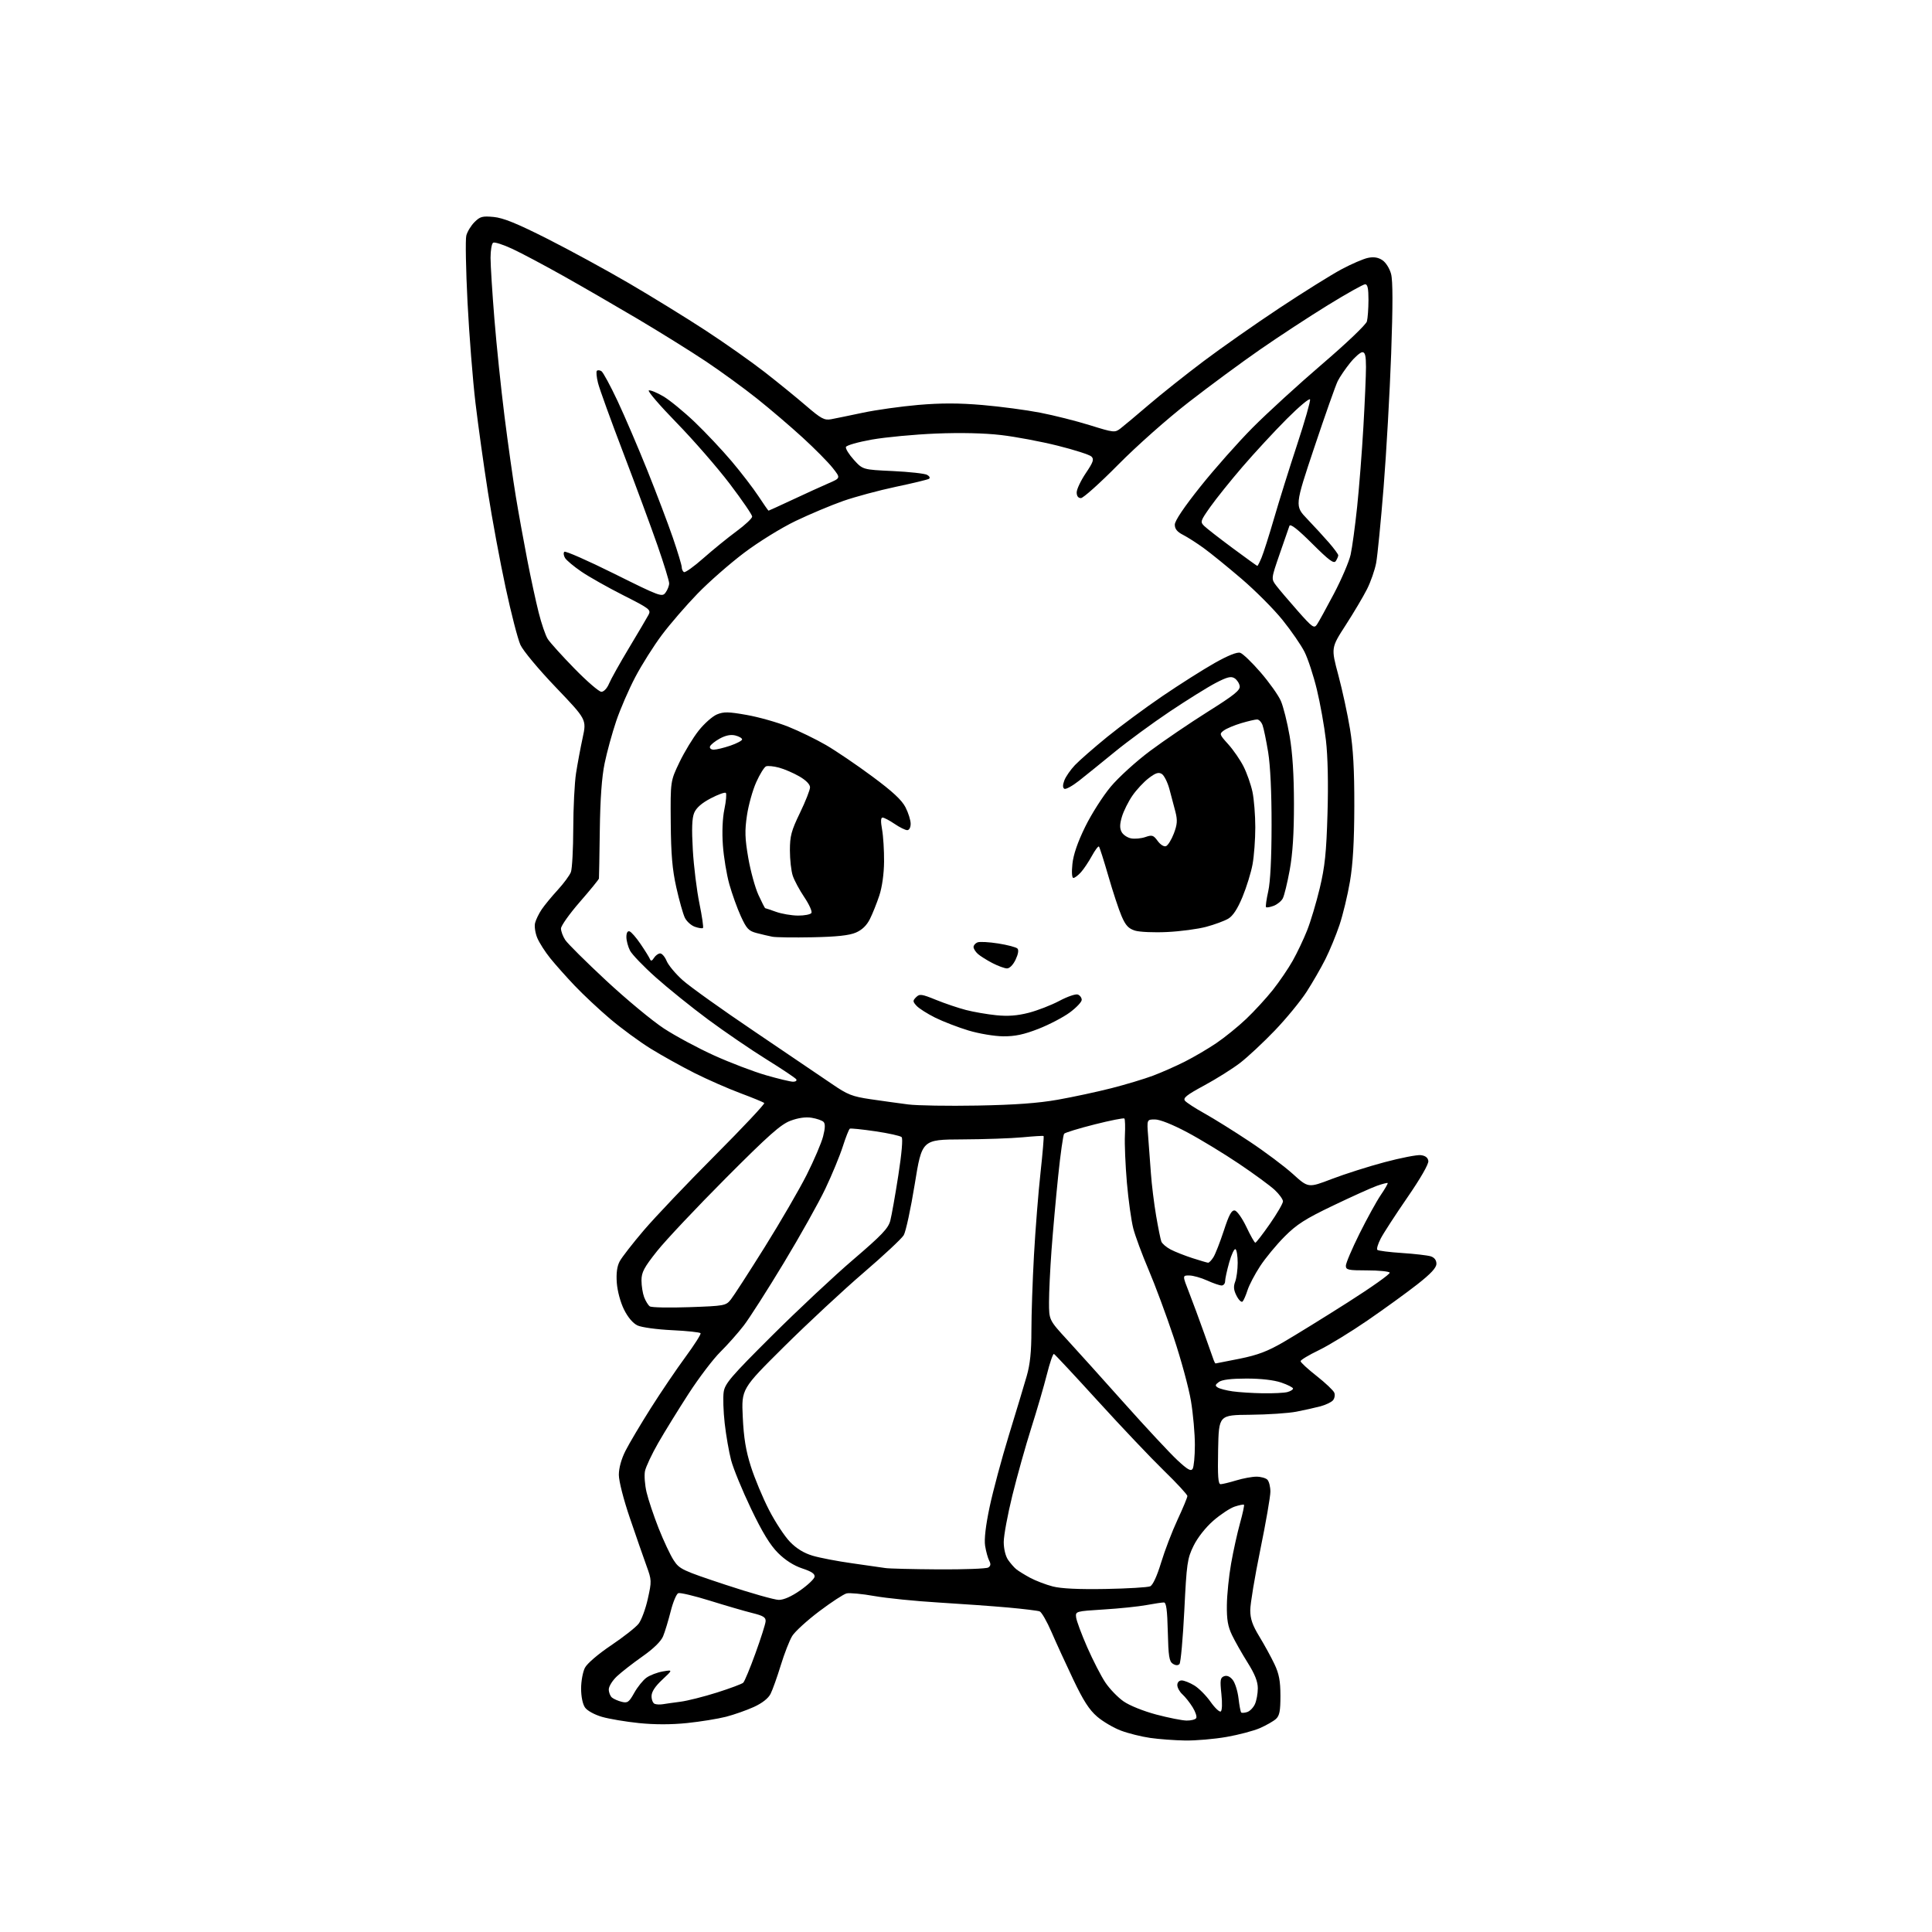 <?xml version="1.0" encoding="UTF-8" standalone="no"?>
<svg 
  version="1.1" 
  xmlns="http://www.w3.org/2000/svg" 
  xmlns:xlink="http://www.w3.org/1999/xlink" 
  xmlns:svg="http://www.w3.org/2000/svg"
  xmlns:rdf="http://www.w3.org/1999/02/22-rdf-syntax-ns#"
  xmlns:cc="http://creativecommons.org/ns#"
  xmlns:dc="http://purl.org/dc/elements/1.1/"
  viewBox="0 0 768 768"
  width="768"
  height="768"
>
<style>svg {background-color: white; }</style>"
<path stroke="none" fill="black" fill-rule="evenodd" d="M471.12,691.88C466.93,691.81 460.68,691.35 457.23,690.85C453.78,690.36 448.56,689.06 445.65,687.97C442.73,686.88 438.45,684.37 436.15,682.40C433.00,679.70 430.63,676.02 426.65,667.65C423.73,661.52 419.84,653.03 418.01,648.80C416.18,644.56 414.05,640.85 413.28,640.55C412.51,640.26 406.84,639.57 400.69,639.01C394.54,638.46 382.07,637.57 373.00,637.02C363.93,636.48 352.48,635.32 347.57,634.45C342.67,633.58 337.69,633.11 336.52,633.41C335.34,633.70 330.44,636.91 325.63,640.54C320.82,644.17 316.00,648.57 314.92,650.32C313.84,652.07 311.79,657.33 310.36,662.00C308.93,666.67 307.10,671.78 306.31,673.34C305.39,675.14 302.96,677.04 299.68,678.54C296.83,679.84 291.86,681.59 288.64,682.43C285.41,683.26 278.44,684.39 273.13,684.94C266.82,685.59 260.20,685.59 253.99,684.95C248.77,684.42 242.16,683.30 239.30,682.48C236.32,681.61 233.43,680.03 232.55,678.76C231.62,677.44 231.00,674.42 231.00,671.23C231.00,668.30 231.68,664.58 232.52,662.96C233.39,661.27 237.79,657.50 242.91,654.06C247.79,650.78 252.70,646.92 253.84,645.48C254.97,644.04 256.62,639.59 257.51,635.59C259.08,628.53 259.07,628.14 256.98,622.41C255.80,619.16 252.85,610.67 250.42,603.54C247.87,596.08 246.00,588.75 246.00,586.26C246.00,583.57 247.00,579.96 248.64,576.72C250.09,573.85 254.61,566.23 258.68,559.79C262.76,553.35 268.98,544.17 272.51,539.38C276.03,534.59 278.72,530.36 278.49,529.98C278.25,529.60 273.16,529.05 267.18,528.77C261.11,528.48 255.02,527.65 253.40,526.88C251.59,526.02 249.58,523.64 248.05,520.55C246.64,517.71 245.43,513.21 245.19,509.96C244.91,506.12 245.28,503.39 246.33,501.41C247.18,499.81 251.52,494.23 255.98,489.00C260.45,483.77 273.16,470.40 284.25,459.28C295.33,448.16 304.13,438.79 303.80,438.47C303.47,438.14 299.22,436.39 294.35,434.57C289.48,432.76 281.26,429.15 276.07,426.54C270.89,423.93 263.01,419.55 258.57,416.80C254.13,414.04 246.90,408.73 242.50,404.99C238.10,401.26 231.79,395.34 228.47,391.85C225.15,388.36 220.77,383.44 218.74,380.92C216.71,378.41 214.38,374.76 213.57,372.83C212.77,370.90 212.37,368.23 212.70,366.91C213.03,365.58 214.22,363.15 215.33,361.50C216.45,359.85 219.31,356.37 221.69,353.78C224.08,351.18 226.44,347.98 226.94,346.67C227.44,345.35 227.86,337.54 227.88,329.29C227.90,321.05 228.39,311.20 228.98,307.40C229.57,303.61 230.76,297.24 231.62,293.26C233.19,286.03 233.19,286.03 220.98,273.26C214.15,266.13 207.93,258.67 206.88,256.35C205.84,254.07 203.19,243.82 200.99,233.56C198.78,223.31 195.62,206.28 193.97,195.71C192.31,185.15 190.08,169.16 189.01,160.18C187.94,151.21 186.52,133.21 185.85,120.18C185.19,107.16 184.97,95.22 185.36,93.66C185.76,92.10 187.22,89.69 188.62,88.29C190.84,86.07 191.77,85.82 196.27,86.25C200.07,86.62 205.52,88.83 217.44,94.85C226.27,99.31 240.93,107.29 250.00,112.59C259.07,117.89 272.79,126.34 280.48,131.36C288.17,136.39 298.75,143.84 303.98,147.92C309.22,152.00 316.60,158.01 320.40,161.28C326.43,166.47 327.69,167.14 330.40,166.65C332.10,166.33 337.77,165.17 343.00,164.06C348.23,162.95 358.15,161.56 365.06,160.96C374.13,160.19 381.22,160.20 390.56,161.00C397.68,161.61 407.98,162.98 413.45,164.04C418.92,165.10 427.83,167.34 433.25,169.03C442.83,172.01 443.17,172.04 445.44,170.30C446.73,169.31 451.77,165.09 456.64,160.92C461.51,156.74 471.28,148.98 478.35,143.65C485.41,138.33 499.04,128.78 508.63,122.43C518.21,116.08 529.31,109.16 533.28,107.04C537.25,104.92 541.98,102.88 543.79,102.51C546.07,102.03 547.83,102.31 549.50,103.41C550.87,104.30 552.38,106.69 552.97,108.88C553.69,111.57 553.70,121.36 553.01,140.66C552.46,156.01 551.11,179.84 550.01,193.61C548.91,207.39 547.57,220.98 547.04,223.80C546.50,226.63 544.87,231.32 543.40,234.22C541.94,237.12 538.12,243.56 534.92,248.51C529.10,257.53 529.10,257.53 532.00,268.33C533.59,274.27 535.69,283.94 536.65,289.81C537.92,297.57 538.39,305.98 538.36,320.50C538.33,334.47 537.81,343.49 536.63,350.40C535.71,355.85 533.83,363.63 532.47,367.69C531.10,371.76 528.58,377.88 526.86,381.29C525.15,384.71 521.78,390.54 519.39,394.26C516.99,397.97 511.31,404.89 506.77,409.63C502.22,414.37 496.02,420.16 493.00,422.49C489.98,424.82 483.55,428.86 478.72,431.47C471.67,435.28 470.16,436.48 471.06,437.58C471.68,438.32 475.19,440.60 478.85,442.63C482.51,444.67 490.52,449.66 496.66,453.74C502.80,457.81 510.58,463.64 513.95,466.69C520.07,472.24 520.07,472.24 529.39,468.67C534.51,466.71 543.95,463.70 550.38,461.99C556.80,460.28 563.28,459.01 564.78,459.19C566.60,459.40 567.59,460.16 567.79,461.50C567.96,462.71 564.66,468.47 559.46,476.00C554.72,482.88 549.95,490.23 548.85,492.35C547.76,494.46 547.15,496.49 547.51,496.84C547.87,497.20 552.29,497.76 557.33,498.09C562.37,498.42 567.51,499.02 568.75,499.41C570.19,499.88 571.00,500.93 571.00,502.36C571.00,503.95 568.81,506.31 563.41,510.55C559.24,513.82 550.35,520.26 543.66,524.86C536.97,529.46 528.24,534.80 524.25,536.73C520.26,538.65 517.00,540.61 517.00,541.09C517.00,541.57 519.88,544.23 523.40,546.99C526.92,549.76 530.07,552.75 530.41,553.64C530.76,554.53 530.52,555.87 529.90,556.62C529.28,557.37 527.04,558.45 524.94,559.02C522.83,559.58 518.50,560.55 515.30,561.17C512.11,561.78 503.88,562.33 497.00,562.39C484.50,562.50 484.50,562.50 484.22,576.25C484.01,586.89 484.23,590.00 485.22,589.99C485.92,589.98 488.71,589.31 491.41,588.49C494.11,587.67 497.73,587.00 499.46,587.00C501.19,587.00 503.14,587.54 503.80,588.20C504.46,588.86 505.00,591.00 505.00,592.95C505.00,594.91 503.20,605.28 501.00,616.00C498.80,626.72 497.00,637.55 497.00,640.06C497.00,643.54 497.86,646.02 500.62,650.56C502.61,653.83 505.31,658.75 506.61,661.50C508.45,665.38 508.98,668.19 508.99,674.10C509.00,680.13 508.63,682.02 507.21,683.31C506.23,684.20 503.39,685.82 500.91,686.92C498.42,688.02 492.42,689.61 487.56,690.46C482.71,691.31 475.31,691.94 471.12,691.88zM471.69,683.95C473.45,683.98 475.17,683.54 475.51,682.98C475.86,682.42 475.22,680.48 474.10,678.67C472.98,676.85 471.15,674.54 470.03,673.53C468.91,672.52 468.00,670.86 468.00,669.85C468.00,668.75 468.71,668.00 469.75,668.00C470.71,668.01 472.97,668.90 474.77,670.00C476.57,671.10 479.45,674.00 481.18,676.45C482.91,678.91 484.75,680.65 485.27,680.34C485.81,680.00 485.92,677.08 485.52,673.38C484.93,667.86 485.08,666.91 486.58,666.33C487.71,665.90 488.90,666.39 490.01,667.76C490.94,668.91 491.98,672.20 492.32,675.06C492.66,677.93 493.14,680.48 493.39,680.73C493.64,680.98 494.71,680.91 495.77,680.57C496.83,680.24 498.21,678.82 498.85,677.43C499.48,676.04 500.00,673.21 500.00,671.13C500.00,668.46 498.83,665.50 495.96,660.93C493.74,657.39 490.95,652.48 489.76,650.00C488.09,646.53 487.62,643.79 487.70,638.00C487.75,633.88 488.51,626.45 489.39,621.50C490.26,616.55 491.85,609.36 492.92,605.51C493.99,601.67 494.70,598.36 494.50,598.16C494.30,597.96 492.63,598.30 490.80,598.90C488.96,599.51 485.14,602.04 482.29,604.52C479.21,607.22 476.05,611.24 474.45,614.50C471.97,619.58 471.71,621.38 470.78,640.23C470.22,651.38 469.36,660.94 468.86,661.48C468.26,662.11 467.34,662.08 466.22,661.37C464.78,660.46 464.45,658.38 464.22,648.64C464.01,639.97 463.61,637.00 462.65,637.00C461.95,637.00 458.82,637.47 455.72,638.04C452.61,638.62 444.99,639.41 438.78,639.79C427.60,640.49 427.50,640.52 427.77,642.92C427.92,644.26 429.91,649.61 432.19,654.82C434.48,660.03 437.73,666.35 439.42,668.86C441.12,671.38 444.36,674.74 446.63,676.32C448.98,677.97 454.58,680.22 459.63,681.56C464.51,682.85 469.94,683.93 471.69,683.95zM263.50,677.45C264.60,677.26 267.75,676.82 270.50,676.46C273.25,676.11 279.77,674.46 285.00,672.81C290.23,671.15 294.93,669.40 295.45,668.90C295.97,668.41 298.15,663.17 300.29,657.25C302.44,651.34 304.26,645.61 304.34,644.53C304.47,642.93 303.46,642.29 299.00,641.19C295.98,640.44 288.43,638.24 282.24,636.31C276.04,634.38 270.37,633.03 269.63,633.31C268.89,633.60 267.53,636.86 266.60,640.56C265.66,644.26 264.31,648.72 263.58,650.47C262.74,652.48 259.73,655.42 255.37,658.47C251.59,661.13 247.04,664.67 245.25,666.35C243.46,668.02 242.00,670.37 242.00,671.57C242.00,672.77 242.57,674.22 243.26,674.80C243.95,675.37 245.69,676.14 247.14,676.50C249.46,677.08 250.04,676.66 252.13,672.92C253.43,670.59 255.62,667.87 257.00,666.89C258.38,665.91 261.30,664.80 263.50,664.42C267.50,663.74 267.50,663.74 263.25,667.72C260.38,670.40 259.00,672.53 259.00,674.26C259.00,675.68 259.56,677.05 260.25,677.31C260.94,677.58 262.40,677.64 263.50,677.45zM309.58,635.98C311.55,635.99 314.61,634.63 318.07,632.22C321.05,630.14 323.63,627.71 323.80,626.82C324.02,625.65 322.65,624.71 318.89,623.47C315.51,622.34 312.13,620.18 309.26,617.31C306.11,614.16 303.03,609.10 298.53,599.70C295.06,592.44 291.51,583.80 290.64,580.50C289.77,577.20 288.62,570.59 288.08,565.82C287.54,561.04 287.36,555.41 287.68,553.32C288.18,549.98 290.58,547.18 306.88,530.95C317.12,520.75 331.67,507.12 339.22,500.67C350.55,490.97 353.11,488.29 353.91,485.22C354.44,483.17 355.88,475.07 357.10,467.21C358.44,458.61 358.96,452.57 358.41,452.02C357.91,451.52 353.23,450.48 348.00,449.71C342.77,448.94 338.20,448.47 337.83,448.66C337.47,448.86 336.20,452.05 335.02,455.76C333.83,459.47 330.72,467.01 328.10,472.51C325.49,478.02 318.05,491.30 311.58,502.01C305.11,512.73 297.96,523.92 295.68,526.89C293.41,529.85 289.22,534.57 286.37,537.39C283.52,540.20 277.84,547.67 273.74,554.00C269.65,560.33 264.21,569.14 261.66,573.58C259.11,578.03 256.74,583.07 256.39,584.78C256.05,586.49 256.33,590.27 257.02,593.19C257.70,596.11 259.86,602.55 261.81,607.50C263.77,612.45 266.46,618.18 267.80,620.23C270.12,623.77 271.11,624.24 288.37,629.96C298.34,633.26 307.89,635.97 309.58,635.98zM439.50,631.64C448.30,631.48 456.27,631.00 457.22,630.58C458.28,630.10 459.93,626.52 461.56,621.16C463.00,616.39 465.94,608.73 468.09,604.11C470.24,599.50 472.00,595.26 472.00,594.70C472.00,594.13 467.80,589.58 462.66,584.59C457.52,579.59 445.75,567.17 436.49,557.00C427.23,546.83 419.34,538.37 418.96,538.21C418.58,538.05 417.31,541.72 416.15,546.37C414.98,551.01 412.19,560.59 409.94,567.66C407.70,574.72 404.32,586.78 402.43,594.45C400.54,602.12 399.00,610.46 399.00,612.97C399.00,615.66 399.71,618.58 400.70,620.03C401.64,621.39 403.10,623.07 403.95,623.77C404.80,624.47 407.30,626.01 409.50,627.20C411.70,628.38 415.75,629.93 418.50,630.64C421.85,631.50 428.79,631.83 439.50,631.64zM373.00,623.85C383.18,623.91 392.11,623.58 392.85,623.11C393.83,622.49 393.93,621.73 393.22,620.38C392.68,619.34 391.95,616.70 391.60,614.50C391.19,611.88 391.81,606.53 393.40,599.00C394.74,592.67 398.18,579.85 401.05,570.50C403.92,561.15 407.11,550.58 408.13,547.02C409.48,542.36 410.00,537.28 410.00,528.95C410.00,522.57 410.46,509.06 411.02,498.93C411.59,488.79 412.75,474.05 413.62,466.17C414.48,458.30 415.03,451.73 414.84,451.59C414.65,451.44 410.90,451.67 406.50,452.09C402.10,452.51 391.30,452.89 382.49,452.93C366.49,453.00 366.49,453.00 363.62,470.75C362.04,480.51 360.07,489.62 359.25,491.00C358.43,492.38 351.21,499.12 343.19,506.00C335.18,512.88 321.00,526.07 311.68,535.31C294.73,552.13 294.73,552.13 295.26,563.31C295.65,571.60 296.49,576.71 298.50,583.00C299.99,587.67 303.22,595.42 305.69,600.22C308.15,605.01 311.90,610.72 314.03,612.91C316.62,615.59 319.59,617.40 323.07,618.43C325.93,619.28 333.04,620.64 338.88,621.45C344.72,622.27 350.62,623.12 352.00,623.33C353.38,623.55 362.82,623.78 373.00,623.85zM474.09,583.89C474.57,583.12 474.98,578.87 474.98,574.43C474.99,569.99 474.29,562.11 473.43,556.93C472.57,551.74 469.46,540.29 466.51,531.48C463.57,522.67 459.09,510.61 456.55,504.68C454.02,498.75 451.30,491.40 450.50,488.35C449.71,485.30 448.57,477.12 447.96,470.16C447.36,463.19 447.00,454.72 447.17,451.32C447.34,447.93 447.24,444.91 446.96,444.63C446.67,444.34 441.34,445.40 435.10,446.98C428.86,448.55 423.43,450.22 423.02,450.67C422.62,451.13 421.55,458.70 420.64,467.50C419.73,476.30 418.54,489.57 417.99,497.00C417.45,504.43 417.00,513.70 417.00,517.61C417.00,524.72 417.00,524.72 424.25,532.62C428.24,536.97 438.53,548.39 447.11,558.01C455.70,567.63 465.09,577.70 467.97,580.39C472.05,584.20 473.40,584.97 474.09,583.89zM502.00,553.85C506.12,553.92 510.51,553.70 511.75,553.37C512.99,553.04 514.00,552.41 514.00,551.98C514.00,551.54 511.89,550.47 509.32,549.59C506.38,548.59 501.25,548.00 495.51,548.00C489.43,548.00 485.77,548.45 484.54,549.35C483.02,550.46 482.94,550.85 484.10,551.57C484.87,552.05 487.52,552.74 490.00,553.09C492.48,553.44 497.88,553.79 502.00,553.85zM483.22,541.99C483.37,541.98 487.68,541.14 492.78,540.11C499.99,538.65 503.90,537.17 510.28,533.46C514.80,530.83 526.26,523.76 535.74,517.73C545.22,511.71 552.73,506.38 552.43,505.89C552.13,505.40 548.08,505.00 543.44,505.00C535.89,505.00 535.00,504.80 535.00,503.15C535.00,502.13 537.44,496.39 540.42,490.40C543.41,484.40 547.21,477.49 548.88,475.04C550.55,472.59 551.78,470.45 551.62,470.28C551.45,470.12 549.54,470.60 547.37,471.37C545.20,472.13 537.37,475.67 529.96,479.22C518.85,484.54 515.47,486.70 510.61,491.58C507.37,494.84 503.01,500.12 500.92,503.32C498.82,506.52 496.58,510.80 495.93,512.82C495.29,514.84 494.40,516.89 493.96,517.36C493.53,517.84 492.46,516.85 491.59,515.17C490.40,512.87 490.25,511.46 491.00,509.49C491.55,508.05 492.00,504.68 492.00,501.99C492.00,499.31 491.61,496.88 491.13,496.58C490.65,496.28 489.52,498.65 488.63,501.83C487.73,505.02 487.00,508.39 487.00,509.32C487.00,510.24 486.37,511.00 485.61,511.00C484.84,511.00 482.26,510.11 479.86,509.02C477.46,507.93 474.27,507.03 472.76,507.02C470.02,507.00 470.02,507.00 472.66,513.75C474.11,517.46 476.81,524.77 478.67,530.00C480.53,535.23 482.25,540.06 482.49,540.75C482.74,541.44 483.06,542.00 483.22,541.99zM274.00,519.62C288.04,519.13 288.56,519.03 290.52,516.57C291.64,515.18 297.68,505.82 303.97,495.77C310.25,485.72 317.77,472.77 320.68,467.00C323.58,461.23 326.52,454.37 327.19,451.76C328.04,448.47 328.09,446.69 327.37,445.97C326.80,445.40 324.67,444.66 322.65,444.33C320.27,443.94 317.32,444.36 314.24,445.51C310.37,446.96 305.63,451.16 288.46,468.39C276.90,480.00 264.63,493.01 261.21,497.31C256.01,503.85 255.00,505.75 255.00,508.99C255.00,511.13 255.48,514.13 256.06,515.66C256.65,517.20 257.66,518.84 258.31,519.30C258.97,519.76 266.02,519.90 274.00,519.62zM480.23,501.95C480.63,501.98 481.59,500.99 482.36,499.75C483.14,498.51 484.99,493.76 486.49,489.20C488.56,482.84 489.59,480.96 490.85,481.20C491.76,481.36 493.83,484.31 495.47,487.75C497.10,491.19 498.69,494.00 499.01,494.00C499.33,494.00 501.93,490.63 504.80,486.51C507.66,482.40 510.00,478.37 510.00,477.56C510.00,476.76 508.54,474.73 506.75,473.05C504.96,471.37 498.55,466.67 492.50,462.60C486.45,458.53 477.19,452.90 471.92,450.10C466.09,447.00 461.07,445.00 459.11,445.00C455.88,445.00 455.88,445.00 456.41,451.75C456.70,455.46 457.20,462.10 457.51,466.50C457.82,470.90 458.75,478.44 459.57,483.25C460.39,488.06 461.33,492.69 461.65,493.53C461.98,494.38 463.65,495.81 465.37,496.71C467.09,497.61 470.98,499.14 474.00,500.12C477.02,501.09 479.83,501.92 480.23,501.95zM388.50,439.48C403.36,439.21 412.72,438.53 420.50,437.15C426.55,436.08 436.14,434.02 441.82,432.57C447.50,431.12 454.93,428.88 458.34,427.60C461.74,426.32 467.45,423.80 471.01,422.00C474.58,420.20 480.20,416.90 483.50,414.67C486.80,412.44 492.14,408.12 495.36,405.06C498.58,402.00 503.36,396.80 505.98,393.50C508.59,390.20 512.16,384.97 513.89,381.87C515.63,378.78 518.20,373.38 519.59,369.87C520.99,366.37 523.26,358.77 524.64,353.00C526.67,344.47 527.25,338.93 527.70,323.48C528.06,311.52 527.83,300.69 527.08,294.28C526.43,288.68 524.80,279.57 523.46,274.04C522.12,268.51 519.91,261.79 518.55,259.10C517.19,256.41 513.27,250.73 509.85,246.48C506.43,242.22 499.10,234.86 493.57,230.12C488.03,225.38 481.25,219.87 478.50,217.88C475.75,215.89 472.04,213.51 470.25,212.60C467.95,211.43 467.00,210.25 467.00,208.56C467.00,207.03 470.68,201.57 477.20,193.40C482.81,186.37 492.15,175.84 497.95,169.99C503.75,164.15 516.21,152.76 525.63,144.69C535.21,136.49 543.03,129.03 543.37,127.76C543.70,126.52 543.98,122.69 543.99,119.25C544.00,114.70 543.64,113.00 542.67,113.00C541.93,113.00 535.28,116.73 527.89,121.28C520.49,125.83 508.38,133.76 500.97,138.90C493.56,144.03 480.76,153.47 472.53,159.87C464.02,166.47 451.90,177.22 444.46,184.75C437.26,192.04 430.61,198.00 429.69,198.00C428.60,198.00 428.00,197.19 428.00,195.74C428.00,194.49 429.62,191.07 431.60,188.12C434.61,183.66 434.98,182.56 433.85,181.47C433.11,180.76 427.08,178.82 420.45,177.17C413.82,175.51 403.69,173.61 397.95,172.94C391.28,172.16 381.89,171.95 372.00,172.35C363.48,172.70 352.03,173.78 346.58,174.74C341.12,175.71 336.48,177.03 336.27,177.68C336.05,178.33 337.47,180.63 339.42,182.78C342.97,186.70 342.97,186.70 354.90,187.25C361.46,187.56 367.60,188.24 368.54,188.76C369.52,189.31 369.83,189.99 369.27,190.34C368.72,190.67 362.78,192.11 356.07,193.52C349.36,194.94 339.97,197.47 335.19,199.14C330.41,200.82 321.93,204.38 316.34,207.06C310.60,209.81 301.67,215.33 295.84,219.72C290.16,224.00 281.80,231.32 277.27,236.00C272.74,240.68 266.38,248.03 263.14,252.35C259.90,256.67 255.14,264.20 252.57,269.08C249.99,273.96 246.57,281.86 244.95,286.64C243.34,291.42 241.26,298.97 240.35,303.42C239.22,308.87 238.60,317.51 238.43,330.00C238.29,340.18 238.14,348.82 238.09,349.22C238.04,349.61 234.62,353.80 230.50,358.53C226.38,363.26 223.00,368.02 223.00,369.10C223.00,370.18 223.76,372.23 224.69,373.65C225.62,375.07 232.93,382.33 240.94,389.78C248.95,397.23 259.29,405.81 263.92,408.84C268.56,411.87 277.56,416.71 283.92,419.58C290.29,422.46 299.53,425.98 304.46,427.41C309.38,428.83 314.25,430.00 315.27,430.00C316.28,430.00 316.85,429.57 316.53,429.05C316.21,428.53 310.89,424.97 304.72,421.14C298.55,417.31 288.10,410.17 281.50,405.29C274.90,400.40 265.54,392.86 260.69,388.53C255.84,384.21 251.23,379.41 250.44,377.88C249.65,376.35 249.00,373.91 249.00,372.47C249.00,370.82 249.47,369.98 250.25,370.23C250.94,370.45 252.92,372.72 254.66,375.29C256.40,377.85 258.06,380.53 258.35,381.23C258.74,382.16 259.18,382.03 259.99,380.75C260.60,379.79 261.70,379.00 262.43,379.00C263.16,379.00 264.32,380.36 265.01,382.03C265.70,383.69 268.55,387.11 271.35,389.62C274.14,392.14 287.02,401.34 299.97,410.07C312.91,418.80 326.71,428.15 330.63,430.84C336.94,435.17 338.71,435.87 346.13,436.97C350.73,437.64 357.43,438.57 361.00,439.03C364.57,439.49 376.95,439.69 388.50,439.48zM398.78,411.95C395.30,411.92 389.15,410.89 385.00,409.64C380.88,408.40 374.92,406.10 371.76,404.54C368.61,402.97 365.27,400.85 364.33,399.81C362.80,398.13 362.79,397.78 364.17,396.40C365.55,395.02 366.35,395.13 372.10,397.47C375.62,398.90 380.98,400.71 384.00,401.49C387.02,402.27 392.44,403.21 396.03,403.57C400.67,404.04 404.39,403.76 408.91,402.60C412.41,401.70 417.90,399.57 421.10,397.87C424.31,396.16 427.62,395.02 428.46,395.35C429.31,395.67 430.00,396.62 430.00,397.46C430.00,398.30 427.86,400.55 425.25,402.48C422.64,404.40 417.03,407.33 412.78,408.99C407.00,411.24 403.49,411.99 398.78,411.95zM400.27,384.96C399.29,384.93 396.70,383.98 394.50,382.84C392.30,381.70 389.71,380.07 388.75,379.23C387.79,378.38 387.00,377.13 387.00,376.45C387.00,375.77 387.72,374.94 388.59,374.60C389.47,374.27 393.18,374.47 396.84,375.05C400.50,375.63 403.92,376.53 404.44,377.05C405.03,377.63 404.75,379.30 403.71,381.49C402.70,383.59 401.32,384.98 400.27,384.96zM323.00,372.58C315.57,372.73 308.38,372.63 307.00,372.36C305.62,372.09 302.84,371.44 300.81,370.91C297.61,370.08 296.78,369.20 294.50,364.23C293.06,361.08 291.00,355.35 289.92,351.50C288.84,347.65 287.69,340.68 287.36,336.00C286.98,330.76 287.21,325.26 287.96,321.67C288.63,318.46 288.88,315.55 288.53,315.19C288.17,314.84 285.47,315.81 282.53,317.35C278.94,319.23 276.78,321.13 275.95,323.12C275.07,325.25 274.92,329.43 275.41,337.92C275.79,344.43 276.97,353.95 278.02,359.08C279.07,364.21 279.71,368.62 279.44,368.89C279.18,369.15 277.73,368.94 276.23,368.41C274.73,367.89 272.92,366.24 272.22,364.77C271.51,363.29 269.99,357.90 268.85,352.79C267.25,345.65 266.74,339.68 266.63,327.00C266.50,310.50 266.50,310.50 270.10,303.00C272.08,298.88 275.52,293.21 277.74,290.42C279.96,287.62 283.23,284.73 284.99,284.00C287.70,282.88 289.56,282.91 296.87,284.21C301.63,285.05 309.04,287.15 313.34,288.87C317.64,290.59 324.38,293.87 328.33,296.16C332.27,298.45 340.55,304.06 346.71,308.63C354.81,314.62 358.49,318.04 359.96,320.93C361.08,323.12 362.00,326.06 362.00,327.46C362.00,328.94 361.43,330.00 360.64,330.00C359.89,330.00 357.62,328.88 355.60,327.50C353.57,326.12 351.43,325.00 350.84,325.00C350.11,325.00 350.05,326.51 350.64,329.75C351.11,332.36 351.47,338.10 351.43,342.50C351.39,347.37 350.65,352.65 349.54,356.00C348.54,359.02 346.86,363.22 345.80,365.33C344.52,367.89 342.67,369.67 340.19,370.73C337.57,371.85 332.58,372.39 323.00,372.58zM464.00,370.49C458.77,370.75 453.01,370.50 451.20,369.94C448.60,369.13 447.46,367.91 445.86,364.21C444.74,361.62 442.37,354.44 440.59,348.25C438.80,342.07 437.12,336.79 436.85,336.52C436.58,336.24 435.31,337.93 434.03,340.26C432.75,342.59 430.80,345.51 429.68,346.75C428.56,347.99 427.22,349.00 426.69,349.00C426.11,349.00 425.95,346.74 426.30,343.43C426.68,339.73 428.38,334.78 431.37,328.68C433.84,323.63 438.41,316.46 441.52,312.74C444.63,309.01 451.67,302.62 457.18,298.51C462.69,294.40 473.03,287.38 480.15,282.90C490.58,276.35 493.05,274.37 492.80,272.74C492.64,271.62 491.71,270.21 490.74,269.60C489.34,268.73 487.79,269.12 483.24,271.49C480.08,273.14 471.88,278.25 465.00,282.85C458.12,287.46 448.30,294.66 443.17,298.86C438.03,303.06 431.64,308.23 428.96,310.34C426.28,312.45 423.64,313.90 423.09,313.55C422.41,313.13 422.41,312.04 423.10,310.21C423.66,308.72 425.56,305.99 427.31,304.14C429.07,302.29 434.83,297.26 440.11,292.95C445.40,288.65 455.30,281.33 462.11,276.70C468.93,272.06 478.24,266.16 482.80,263.58C488.20,260.54 491.77,259.11 493.01,259.50C494.06,259.84 497.71,263.35 501.12,267.30C504.54,271.26 508.15,276.33 509.14,278.58C510.13,280.82 511.71,287.12 512.65,292.58C513.80,299.25 514.36,308.06 514.37,319.50C514.38,331.29 513.86,339.36 512.68,345.85C511.74,350.99 510.50,356.07 509.92,357.14C509.35,358.22 507.72,359.54 506.30,360.08C504.88,360.61 503.52,360.85 503.27,360.61C503.03,360.36 503.42,357.54 504.14,354.33C504.98,350.58 505.46,341.19 505.47,328.00C505.49,315.10 504.98,304.35 504.11,299.00C503.34,294.32 502.34,289.49 501.88,288.25C501.42,287.01 500.45,286.00 499.71,286.00C498.97,286.00 496.14,286.66 493.41,287.47C490.69,288.28 487.59,289.58 486.52,290.36C484.64,291.74 484.69,291.92 488.25,295.86C490.27,298.10 493.01,302.08 494.34,304.71C495.67,307.35 497.26,311.88 497.88,314.80C498.49,317.71 499.00,324.04 499.00,328.87C499.00,333.69 498.51,340.30 497.91,343.57C497.32,346.83 495.51,352.67 493.91,356.54C491.93,361.32 490.11,364.09 488.25,365.19C486.74,366.08 482.80,367.54 479.50,368.42C476.20,369.31 469.23,370.24 464.00,370.49zM317.19,363.96C319.77,363.98 322.18,363.51 322.55,362.92C322.92,362.32 321.65,359.51 319.74,356.67C317.82,353.83 315.75,349.97 315.13,348.10C314.51,346.23 314.00,341.71 314.00,338.05C314.00,332.33 314.56,330.23 318.00,323.12C320.20,318.57 322.00,314.00 322.00,312.97C322.00,311.80 320.38,310.15 317.75,308.63C315.41,307.28 311.78,305.71 309.68,305.15C307.57,304.58 305.26,304.35 304.53,304.63C303.81,304.90 302.05,307.73 300.63,310.90C299.20,314.07 297.54,320.02 296.93,324.12C296.02,330.23 296.11,333.28 297.45,341.04C298.35,346.24 300.17,352.86 301.49,355.75C302.81,358.64 304.03,361.01 304.19,361.02C304.36,361.02 306.30,361.68 308.50,362.47C310.70,363.26 314.61,363.93 317.19,363.96zM463.50,336.36C464.27,336.07 465.67,333.81 466.61,331.36C467.99,327.73 468.11,326.11 467.25,322.70C466.66,320.39 465.58,316.29 464.84,313.60C464.10,310.90 462.75,308.23 461.84,307.66C460.56,306.86 459.37,307.24 456.62,309.34C454.66,310.84 451.74,313.97 450.14,316.30C448.53,318.64 446.67,322.38 445.99,324.63C445.10,327.60 445.06,329.25 445.86,330.73C446.45,331.84 448.15,332.99 449.63,333.27C451.11,333.55 453.67,333.31 455.31,332.74C457.98,331.81 458.51,331.98 460.20,334.30C461.28,335.78 462.70,336.67 463.50,336.36zM283.74,298.00C284.79,298.00 287.75,297.28 290.32,296.41C292.89,295.53 295.00,294.41 295.00,293.93C295.00,293.44 293.79,292.73 292.31,292.36C290.50,291.91 288.48,292.31 286.13,293.59C284.21,294.64 282.45,296.06 282.23,296.75C282.01,297.45 282.67,298.00 283.74,298.00zM239.06,275.00C240.03,275.00 241.33,273.61 242.09,271.78C242.83,270.01 246.41,263.59 250.06,257.53C253.70,251.46 257.19,245.55 257.81,244.39C258.86,242.40 258.22,241.91 247.71,236.60C241.55,233.48 234.06,229.25 231.08,227.21C228.09,225.17 225.18,222.73 224.61,221.80C224.04,220.86 223.91,219.76 224.33,219.34C224.74,218.92 233.65,222.84 244.11,228.04C262.45,237.16 263.20,237.43 264.57,235.56C265.36,234.49 266.00,232.84 266.00,231.88C266.00,230.93 263.92,224.15 261.37,216.83C258.82,209.50 252.69,192.93 247.76,180.00C242.82,167.07 238.30,154.59 237.72,152.25C237.14,149.91 236.93,147.73 237.27,147.40C237.60,147.07 238.41,147.13 239.07,147.54C239.73,147.95 242.62,153.29 245.49,159.39C248.36,165.50 253.68,177.93 257.33,187.00C260.97,196.07 265.54,208.12 267.48,213.77C269.41,219.41 271.00,224.67 271.00,225.46C271.00,226.24 271.39,227.12 271.87,227.42C272.35,227.72 275.84,225.23 279.62,221.88C283.41,218.54 289.31,213.74 292.75,211.21C296.19,208.68 299.00,206.04 299.00,205.34C299.00,204.64 294.97,198.76 290.05,192.28C285.12,185.80 275.62,174.89 268.94,168.04C262.25,161.18 257.29,155.40 257.91,155.20C258.52,154.99 261.11,156.05 263.66,157.54C266.20,159.03 271.83,163.64 276.17,167.78C280.50,171.92 287.12,178.95 290.88,183.41C294.64,187.86 299.42,194.09 301.50,197.25C303.58,200.41 305.38,203.00 305.51,203.00C305.63,203.00 309.95,201.02 315.12,198.61C320.28,196.19 326.68,193.27 329.35,192.12C334.19,190.03 334.19,190.03 330.98,185.98C329.22,183.75 323.89,178.36 319.14,174.01C314.39,169.66 306.23,162.68 301.00,158.51C295.77,154.34 286.55,147.62 280.50,143.59C274.45,139.56 262.30,132.00 253.50,126.78C244.70,121.57 231.39,113.87 223.92,109.68C216.46,105.49 207.36,100.66 203.71,98.95C200.05,97.24 196.60,96.13 196.03,96.48C195.46,96.83 195.00,99.53 195.00,102.48C195.00,105.43 195.68,116.32 196.52,126.67C197.35,137.03 199.17,154.50 200.55,165.50C201.94,176.50 203.97,190.90 205.07,197.50C206.16,204.10 208.20,215.35 209.59,222.50C210.97,229.65 213.02,239.10 214.13,243.50C215.23,247.90 216.85,252.62 217.73,254.00C218.60,255.38 223.37,260.66 228.34,265.75C233.31,270.84 238.13,275.00 239.06,275.00zM523.49,248.29C524.17,247.31 527.21,241.78 530.26,236.00C533.30,230.22 536.28,223.25 536.89,220.50C537.51,217.75 538.67,209.20 539.48,201.50C540.29,193.80 541.41,179.46 541.97,169.64C542.54,159.82 543.00,149.13 543.00,145.89C543.00,141.44 542.65,140.00 541.57,140.00C540.78,140.00 538.58,141.91 536.69,144.25C534.80,146.59 532.58,149.85 531.76,151.50C530.94,153.15 526.76,164.99 522.47,177.81C514.68,201.12 514.68,201.12 519.65,206.31C522.38,209.16 526.28,213.41 528.31,215.75C530.34,218.09 531.99,220.34 531.98,220.75C531.98,221.16 531.54,222.18 531.02,223.00C530.24,224.21 528.43,222.88 521.57,216.06C515.72,210.24 512.92,208.07 512.56,209.06C512.28,209.85 510.52,214.91 508.66,220.30C505.28,230.09 505.28,230.09 507.33,232.80C508.46,234.28 512.28,238.78 515.82,242.79C521.65,249.40 522.37,249.91 523.49,248.29zM499.80,224.96C499.97,224.98 500.73,223.50 501.49,221.67C502.26,219.83 504.51,212.75 506.50,205.92C508.48,199.09 512.59,185.95 515.63,176.73C518.67,167.50 520.98,159.43 520.76,158.79C520.55,158.15 516.35,161.67 511.44,166.60C506.52,171.54 498.64,180.06 493.93,185.54C489.21,191.02 483.47,198.18 481.15,201.45C477.14,207.13 477.03,207.47 478.73,209.12C479.70,210.07 484.77,214.01 490.00,217.89C495.23,221.76 499.64,224.94 499.80,224.96z" />

</svg>